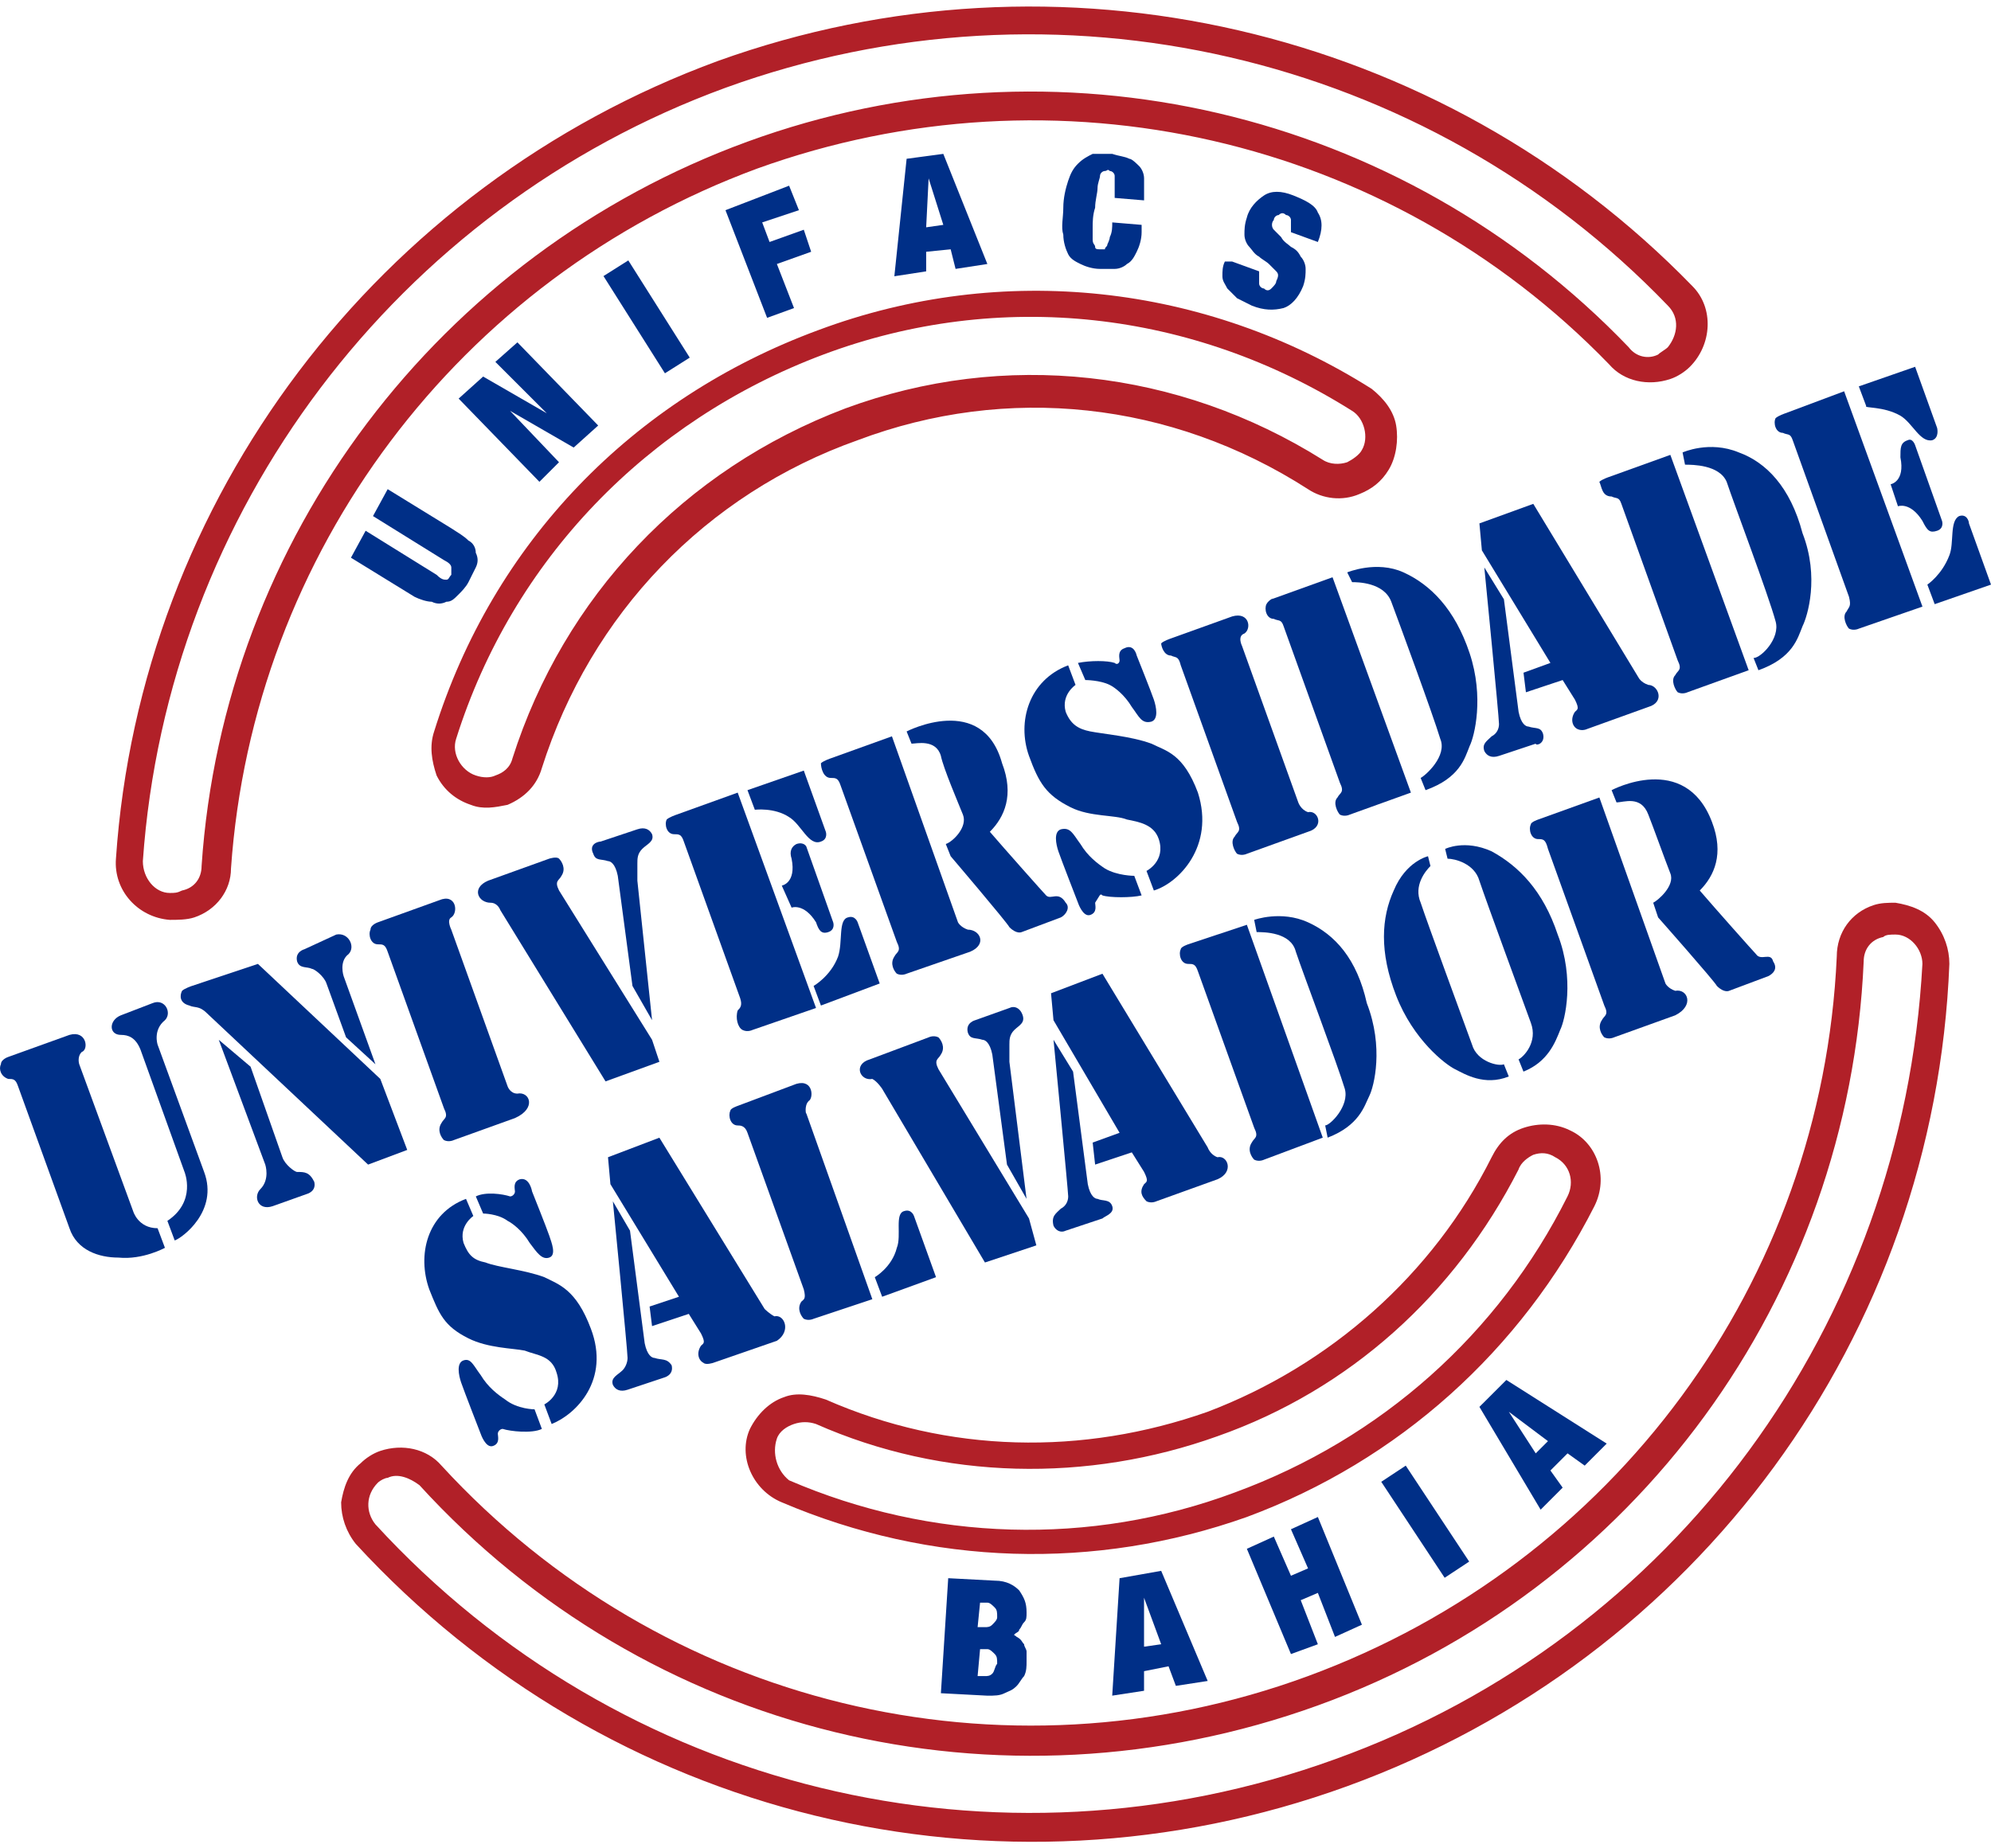 <svg width="56" height="52" viewBox="0 0 56 52" fill="none" xmlns="http://www.w3.org/2000/svg">
<path d="M21.299 4.742C29.699 1.713 39.062 3.847 45.259 10.25C45.672 10.732 46.36 10.87 46.98 10.663C47.186 10.595 47.393 10.457 47.531 10.319C48.15 9.7 48.219 8.667 47.599 8.047C40.508 0.749 29.768 -1.729 20.198 1.713C10.627 5.224 3.949 14.037 3.261 24.158C3.192 25.053 3.88 25.81 4.775 25.879C4.982 25.879 5.257 25.879 5.464 25.81C6.083 25.604 6.497 25.053 6.497 24.433C7.116 15.552 12.899 7.841 21.299 4.742ZM5.67 24.364C5.67 24.709 5.464 24.984 5.12 25.053C4.982 25.122 4.913 25.122 4.775 25.122C4.362 25.122 4.018 24.709 4.018 24.227C4.706 14.381 11.178 5.844 20.404 2.47C29.699 -0.903 40.095 1.506 46.911 8.598C47.255 8.942 47.186 9.424 46.911 9.768C46.842 9.837 46.705 9.906 46.636 9.975C46.36 10.113 46.016 10.044 45.809 9.768C39.407 3.09 29.699 0.818 21.024 3.985C12.349 7.152 6.29 15.139 5.67 24.364Z" fill="#B12028"/>
<path d="M54.416 25.948C54.14 25.604 53.727 25.466 53.314 25.397C53.108 25.397 52.901 25.397 52.694 25.466C52.075 25.672 51.662 26.223 51.662 26.912C51.248 36.069 45.396 43.986 36.79 47.154C28.184 50.321 18.614 47.98 12.418 41.233C12.005 40.751 11.316 40.613 10.696 40.819C10.49 40.888 10.283 41.026 10.146 41.164C9.801 41.439 9.664 41.852 9.595 42.265C9.595 42.678 9.732 43.091 10.008 43.436C17.099 51.147 28.046 53.832 37.892 50.252C47.737 46.672 54.416 37.584 54.829 27.118C54.829 26.705 54.691 26.292 54.416 25.948ZM37.547 49.494C28.046 52.937 17.444 50.389 10.559 42.885C10.283 42.541 10.283 42.059 10.627 41.714C10.696 41.646 10.834 41.577 10.903 41.577C11.178 41.439 11.523 41.577 11.798 41.783C18.201 48.806 28.115 51.216 37.066 47.98C46.016 44.744 52.006 36.482 52.419 27.049C52.419 26.705 52.626 26.43 52.97 26.361C53.039 26.292 53.176 26.292 53.314 26.292C53.727 26.292 54.071 26.705 54.071 27.118C53.521 37.239 47.118 46.052 37.547 49.494Z" fill="#B12028"/>
<path d="M36.79 13.762C37.203 14.037 37.754 14.106 38.236 13.899C38.58 13.762 38.855 13.555 39.062 13.211C39.269 12.867 39.337 12.385 39.269 11.972C39.2 11.558 38.924 11.214 38.58 10.939C33.898 7.978 28.184 7.359 23.02 9.286C17.788 11.214 13.863 15.276 12.211 20.578C12.073 20.991 12.142 21.404 12.28 21.817C12.486 22.23 12.83 22.506 13.243 22.643C13.588 22.781 13.932 22.712 14.276 22.643C14.758 22.437 15.102 22.092 15.24 21.61C16.617 17.273 19.853 13.899 24.122 12.385C28.322 10.801 32.934 11.283 36.79 13.762ZM14.414 21.335C14.345 21.61 14.139 21.748 13.932 21.817C13.794 21.886 13.588 21.886 13.381 21.817C12.968 21.679 12.693 21.197 12.83 20.784C14.414 15.758 18.201 11.834 23.158 9.975C28.115 8.116 33.554 8.736 38.029 11.558C38.373 11.765 38.511 12.316 38.305 12.66C38.236 12.798 38.029 12.935 37.892 13.004C37.685 13.073 37.41 13.073 37.203 12.935C33.141 10.388 28.253 9.837 23.777 11.49C19.233 13.211 15.86 16.791 14.414 21.335Z" fill="#B12028"/>
<path d="M21.988 42.265C26.187 44.055 30.8 44.193 35.069 42.678C39.337 41.095 42.78 37.997 44.845 33.934C45.258 33.108 44.914 32.144 44.157 31.8C43.744 31.594 43.262 31.594 42.849 31.731C42.436 31.869 42.16 32.144 41.954 32.557C40.301 35.862 37.41 38.41 33.967 39.718C30.456 40.957 26.669 40.888 23.227 39.374C22.814 39.236 22.401 39.167 22.056 39.305C21.643 39.442 21.299 39.787 21.093 40.2C20.748 40.957 21.161 41.921 21.988 42.265ZM21.85 40.475C21.919 40.269 22.125 40.131 22.332 40.062C22.538 39.993 22.745 39.993 22.951 40.062C26.532 41.646 30.594 41.714 34.243 40.406C37.961 39.098 40.921 36.413 42.711 32.902C42.78 32.695 42.986 32.557 43.124 32.489C43.331 32.42 43.537 32.42 43.744 32.557C44.157 32.764 44.295 33.246 44.088 33.659C42.16 37.515 38.856 40.475 34.725 41.99C30.663 43.505 26.187 43.367 22.194 41.646C21.85 41.37 21.712 40.888 21.85 40.475Z" fill="#B12028"/>
<path d="M14.209 39.373C14.002 39.236 13.727 39.029 13.52 38.685C13.313 38.41 13.245 38.203 13.038 38.272C12.832 38.341 12.9 38.685 12.969 38.891C13.038 39.098 13.52 40.337 13.52 40.337C13.52 40.337 13.658 40.75 13.864 40.681C14.071 40.613 14.002 40.406 14.002 40.337C14.002 40.268 14.071 40.2 14.14 40.2C14.346 40.268 14.966 40.337 15.241 40.2L15.035 39.649C15.035 39.649 14.553 39.649 14.209 39.373Z" fill="#002F87"/>
<path d="M25.432 34.072C25.156 34.141 25.363 34.761 25.225 35.105C25.087 35.656 24.605 35.931 24.605 35.931L24.812 36.482L26.327 35.931L25.707 34.21C25.707 34.21 25.638 34.003 25.432 34.072Z" fill="#002F87"/>
<path d="M49.391 26.843C49.322 26.774 48.221 25.535 47.808 25.053C48.221 24.64 48.496 24.02 48.152 23.125C47.395 21.128 45.329 22.23 45.329 22.23L45.467 22.574C45.673 22.574 46.155 22.367 46.362 22.918C46.499 23.262 46.844 24.226 46.981 24.571C47.119 24.915 46.637 25.328 46.499 25.397L46.637 25.81C46.637 25.81 48.221 27.6 48.29 27.738C48.496 27.944 48.634 27.875 48.634 27.875L49.736 27.462C49.873 27.393 50.011 27.256 49.873 27.049C49.804 26.774 49.529 27.049 49.391 26.843Z" fill="#002F87"/>
<path d="M4.433 29.39C4.433 29.39 4.295 28.977 4.639 28.702C4.846 28.495 4.639 28.082 4.295 28.22L3.4 28.564C3.056 28.702 3.056 29.115 3.4 29.115C3.606 29.115 3.813 29.184 3.951 29.528L5.19 32.97C5.19 32.97 5.534 33.797 4.708 34.347L4.914 34.898C5.121 34.829 6.154 34.072 5.741 32.97L4.433 29.39Z" fill="#002F87"/>
<path d="M3.744 34.072L2.229 29.941C2.229 29.941 2.16 29.735 2.298 29.597C2.504 29.528 2.436 28.977 1.954 29.115L0.232 29.735C0.232 29.735 0.026 29.803 0.026 29.941C-0.043 30.079 0.026 30.285 0.232 30.354C0.37 30.354 0.439 30.354 0.508 30.561L1.954 34.554C2.16 35.174 2.78 35.38 3.331 35.38C4.019 35.449 4.639 35.105 4.639 35.105L4.432 34.554C3.881 34.554 3.744 34.072 3.744 34.072Z" fill="#002F87"/>
<path d="M8.357 32.971C8.288 32.971 8.012 32.764 7.943 32.557L7.048 30.01L6.153 29.253L7.461 32.764C7.461 32.764 7.599 33.177 7.324 33.453C7.117 33.659 7.255 34.072 7.668 33.934L8.632 33.59C8.632 33.59 8.907 33.521 8.838 33.246C8.701 32.971 8.563 32.971 8.357 32.971Z" fill="#002F87"/>
<path d="M8.77 27.256C8.839 27.256 9.114 27.462 9.183 27.669L9.734 29.184L10.56 29.941L9.665 27.462C9.665 27.462 9.527 27.049 9.803 26.843C10.009 26.636 9.803 26.223 9.458 26.292L8.563 26.705C8.563 26.705 8.288 26.774 8.357 27.049C8.426 27.256 8.632 27.187 8.77 27.256Z" fill="#002F87"/>
<path d="M7.255 27.118L5.396 27.738C5.396 27.738 5.189 27.807 5.12 27.876C5.051 28.013 5.051 28.22 5.327 28.289C5.465 28.358 5.602 28.289 5.809 28.495L10.353 32.764L11.454 32.351L10.697 30.354L7.255 27.118Z" fill="#002F87"/>
<path d="M14.552 30.767C14.346 30.767 14.277 30.561 14.277 30.561L12.693 26.154C12.693 26.154 12.556 25.879 12.693 25.81C12.9 25.672 12.831 25.122 12.349 25.328L10.628 25.948C10.628 25.948 10.421 26.017 10.421 26.154C10.352 26.292 10.421 26.567 10.628 26.567C10.766 26.567 10.834 26.567 10.903 26.774L12.487 31.18C12.624 31.456 12.487 31.456 12.418 31.593C12.28 31.8 12.418 32.007 12.487 32.075C12.624 32.144 12.762 32.075 12.762 32.075L14.483 31.456C15.103 31.18 14.896 30.698 14.552 30.767Z" fill="#002F87"/>
<path d="M31.628 18.237C31.421 18.306 31.49 18.512 31.49 18.581C31.49 18.65 31.421 18.719 31.352 18.65C31.145 18.581 30.664 18.581 30.319 18.65L30.526 19.132C30.526 19.132 30.939 19.132 31.214 19.27C31.352 19.338 31.628 19.545 31.834 19.889C32.041 20.165 32.109 20.371 32.385 20.302C32.591 20.233 32.523 19.889 32.454 19.683C32.385 19.476 31.972 18.443 31.972 18.443C31.972 18.443 31.903 18.099 31.628 18.237Z" fill="#002F87"/>
<path d="M31.008 25.191C31.215 25.259 31.834 25.259 32.11 25.191L31.903 24.64C31.903 24.64 31.421 24.64 31.077 24.433C30.871 24.296 30.595 24.089 30.389 23.745C30.182 23.469 30.113 23.263 29.838 23.332C29.631 23.4 29.7 23.745 29.769 23.951C29.838 24.158 30.32 25.397 30.32 25.397C30.32 25.397 30.457 25.81 30.664 25.741C30.871 25.672 30.802 25.466 30.802 25.397C30.939 25.191 30.939 25.122 31.008 25.191Z" fill="#002F87"/>
<path d="M30.113 22.712C30.664 22.987 31.352 22.918 31.697 23.056C32.041 23.125 32.454 23.194 32.592 23.607C32.798 24.226 32.247 24.502 32.247 24.502L32.454 25.053C33.142 24.846 34.175 23.813 33.693 22.299C33.28 21.197 32.798 21.128 32.385 20.922C31.834 20.715 31.008 20.646 30.664 20.577C30.32 20.509 30.113 20.371 29.975 20.027C29.837 19.545 30.251 19.269 30.251 19.269L30.044 18.718C28.942 19.132 28.598 20.302 28.942 21.266C29.218 22.023 29.424 22.367 30.113 22.712Z" fill="#002F87"/>
<path d="M32.936 18.443C33.073 18.512 33.142 18.443 33.211 18.719L34.794 23.125C34.932 23.4 34.794 23.4 34.726 23.538C34.588 23.676 34.726 23.951 34.794 24.02C34.932 24.089 35.07 24.02 35.07 24.02L36.791 23.4C37.273 23.263 37.066 22.781 36.791 22.849C36.585 22.781 36.516 22.574 36.516 22.574L34.932 18.168C34.932 18.168 34.794 17.892 35.001 17.823C35.208 17.686 35.139 17.204 34.657 17.342L32.936 17.961C32.936 17.961 32.729 18.03 32.66 18.099C32.66 18.168 32.729 18.443 32.936 18.443Z" fill="#002F87"/>
<path d="M20.887 28.977C21.024 29.046 21.162 28.977 21.162 28.977L22.952 28.358L20.749 22.299L19.028 22.919C19.028 22.919 18.821 22.988 18.752 23.056C18.683 23.194 18.752 23.469 18.959 23.469C19.097 23.469 19.166 23.469 19.234 23.676L20.818 28.082C20.887 28.289 20.818 28.358 20.749 28.427C20.68 28.633 20.749 28.909 20.887 28.977Z" fill="#002F87"/>
<path d="M22.195 22.988C22.539 23.194 22.746 23.814 23.09 23.676C23.296 23.607 23.228 23.401 23.228 23.401L22.608 21.679L21.024 22.23L21.231 22.781C21.231 22.781 21.782 22.712 22.195 22.988Z" fill="#002F87"/>
<path d="M23.297 26.223C23.504 26.154 23.435 25.948 23.435 25.948L22.678 23.814C22.678 23.814 22.609 23.676 22.402 23.745C22.265 23.814 22.196 23.951 22.265 24.158C22.402 24.846 21.989 24.915 21.989 24.915L22.265 25.535C22.265 25.535 22.609 25.397 22.953 25.948C23.022 26.154 23.091 26.292 23.297 26.223Z" fill="#002F87"/>
<path d="M24.743 27.669L24.123 25.948C24.123 25.948 24.054 25.741 23.848 25.81C23.572 25.879 23.71 26.499 23.572 26.912C23.366 27.463 22.884 27.738 22.884 27.738L23.09 28.289L24.743 27.669Z" fill="#002F87"/>
<path d="M35.621 16.997C35.553 17.135 35.621 17.411 35.828 17.411C35.966 17.479 36.035 17.411 36.103 17.617L37.687 22.023C37.825 22.299 37.687 22.299 37.618 22.437C37.48 22.574 37.618 22.85 37.687 22.919C37.825 22.987 37.962 22.919 37.962 22.919L39.684 22.299L37.48 16.24L35.759 16.86C35.897 16.791 35.69 16.86 35.621 16.997Z" fill="#002F87"/>
<path d="M39.132 16.929C39.338 17.48 40.302 20.096 40.509 20.784C40.715 21.266 40.096 21.817 39.958 21.886L40.096 22.23C41.06 21.886 41.197 21.335 41.335 20.991C41.473 20.715 41.748 19.614 41.335 18.375C40.922 17.135 40.233 16.447 39.476 16.103C38.719 15.758 37.893 16.103 37.893 16.103L38.03 16.378C38.168 16.378 38.925 16.378 39.132 16.929Z" fill="#002F87"/>
<path d="M45.329 13.968C45.466 14.037 45.535 13.968 45.604 14.175L47.188 18.581C47.325 18.856 47.188 18.856 47.119 18.994C46.981 19.132 47.119 19.407 47.188 19.476C47.325 19.545 47.463 19.476 47.463 19.476L49.184 18.856L46.981 12.797L45.26 13.417C45.26 13.417 45.053 13.486 44.984 13.555C45.053 13.693 45.053 13.968 45.329 13.968Z" fill="#002F87"/>
<path d="M48.909 12.729C48.083 12.384 47.325 12.729 47.325 12.729L47.394 13.073C47.601 13.073 48.358 13.073 48.565 13.555C48.771 14.175 49.735 16.722 49.941 17.479C50.079 17.961 49.528 18.512 49.322 18.512L49.459 18.856C50.423 18.512 50.561 17.961 50.699 17.617C50.837 17.342 51.181 16.24 50.699 15.001C50.355 13.693 49.666 13.004 48.909 12.729Z" fill="#002F87"/>
<path d="M43.608 18.65L42.851 18.925L42.919 19.476L43.952 19.132L44.297 19.683C44.434 19.958 44.365 19.958 44.297 20.027C44.159 20.233 44.228 20.44 44.365 20.509C44.503 20.578 44.641 20.509 44.641 20.509L46.362 19.889C46.844 19.751 46.637 19.269 46.362 19.269C46.155 19.201 46.087 19.063 46.087 19.063L43.126 14.175L41.611 14.725L41.68 15.483L43.608 18.65Z" fill="#002F87"/>
<path d="M43.401 20.646C43.332 20.44 43.195 20.509 42.988 20.44C42.919 20.44 42.782 20.371 42.713 20.027L42.3 16.86L41.749 15.965C41.749 15.965 42.162 20.165 42.162 20.371C42.162 20.509 42.093 20.646 41.955 20.715C41.818 20.853 41.68 20.922 41.749 21.128C41.818 21.266 41.955 21.335 42.162 21.266L43.195 20.922C43.195 20.991 43.47 20.922 43.401 20.646Z" fill="#002F87"/>
<path d="M18.34 29.252L15.724 25.052C15.586 24.777 15.724 24.777 15.793 24.639C15.93 24.433 15.793 24.226 15.724 24.157C15.655 24.089 15.448 24.157 15.448 24.157L13.727 24.777C13.245 24.984 13.452 25.397 13.796 25.397C14.002 25.397 14.071 25.603 14.071 25.603L17.032 30.423L18.547 29.872L18.34 29.252Z" fill="#002F87"/>
<path d="M16.687 24.02C16.756 24.226 16.894 24.157 17.101 24.226C17.169 24.226 17.307 24.295 17.376 24.639L17.789 27.738L18.34 28.701L17.927 24.777C17.927 24.777 17.927 24.433 17.927 24.295C17.927 24.157 17.927 24.02 18.064 23.882C18.202 23.744 18.409 23.676 18.34 23.469C18.271 23.331 18.133 23.262 17.927 23.331L16.894 23.676C16.825 23.676 16.55 23.744 16.687 24.02Z" fill="#002F87"/>
<path d="M25.5 20.578L25.638 20.922C25.775 20.922 26.326 20.784 26.464 21.266C26.533 21.61 26.946 22.574 27.084 22.919C27.221 23.263 26.808 23.676 26.602 23.745L26.739 24.089C26.739 24.089 28.323 25.948 28.392 26.086C28.598 26.292 28.736 26.223 28.736 26.223L29.837 25.81C29.975 25.741 30.113 25.535 29.975 25.397C29.769 25.053 29.562 25.328 29.424 25.191C29.356 25.122 28.254 23.882 27.841 23.401C28.254 22.987 28.529 22.368 28.185 21.473C27.634 19.476 25.5 20.578 25.5 20.578Z" fill="#002F87"/>
<path d="M23.365 21.886C23.503 21.886 23.572 21.886 23.641 22.092L25.224 26.498C25.362 26.774 25.224 26.774 25.155 26.912C25.018 27.118 25.155 27.325 25.224 27.393C25.362 27.462 25.5 27.393 25.5 27.393L27.29 26.774C27.772 26.567 27.565 26.154 27.221 26.154C27.014 26.085 26.945 25.948 26.945 25.948L25.087 20.715L23.365 21.335C23.365 21.335 23.159 21.404 23.09 21.473C23.09 21.61 23.159 21.886 23.365 21.886Z" fill="#002F87"/>
<path d="M50.216 11.627C50.216 11.627 50.01 11.696 49.941 11.765C49.872 11.903 49.941 12.178 50.147 12.178C50.285 12.247 50.354 12.178 50.423 12.385L52.006 16.791C52.075 17.066 52.006 17.066 51.938 17.204C51.8 17.342 51.938 17.617 52.006 17.686C52.144 17.755 52.282 17.686 52.282 17.686L54.072 17.066L51.869 11.008L50.216 11.627Z" fill="#002F87"/>
<path d="M53.453 11.696C53.797 11.903 54.004 12.454 54.348 12.385C54.554 12.316 54.485 12.04 54.485 12.04L53.866 10.319L52.282 10.87L52.489 11.421C52.42 11.49 52.971 11.421 53.453 11.696Z" fill="#002F87"/>
<path d="M53.659 12.384C53.452 12.453 53.452 12.591 53.452 12.866C53.59 13.555 53.177 13.624 53.177 13.624L53.383 14.243C53.383 14.243 53.728 14.106 54.072 14.656C54.209 14.932 54.278 15.001 54.485 14.932C54.691 14.863 54.623 14.656 54.623 14.656L53.865 12.522C53.865 12.522 53.796 12.316 53.659 12.384Z" fill="#002F87"/>
<path d="M55.105 14.519C54.83 14.656 54.967 15.276 54.83 15.62C54.623 16.171 54.21 16.447 54.21 16.447L54.416 16.997L56 16.447L55.38 14.725C55.38 14.656 55.312 14.45 55.105 14.519Z" fill="#002F87"/>
<path d="M14.347 33.659C14.14 33.59 13.658 33.521 13.383 33.659L13.589 34.141C13.589 34.141 14.002 34.141 14.278 34.347C14.416 34.416 14.691 34.623 14.898 34.967C15.104 35.242 15.242 35.449 15.448 35.38C15.655 35.311 15.517 34.967 15.448 34.761C15.379 34.554 14.966 33.521 14.966 33.521C14.966 33.521 14.898 33.108 14.622 33.177C14.416 33.246 14.484 33.453 14.484 33.521C14.484 33.59 14.416 33.659 14.347 33.659Z" fill="#002F87"/>
<path d="M15.31 35.931C14.759 35.725 14.002 35.656 13.657 35.518C13.313 35.449 13.175 35.312 13.038 34.967C12.9 34.485 13.313 34.21 13.313 34.21L13.107 33.728C12.005 34.141 11.73 35.312 12.074 36.275C12.349 36.964 12.487 37.308 13.175 37.652C13.726 37.928 14.415 37.928 14.759 37.997C15.103 38.134 15.516 38.134 15.654 38.616C15.861 39.236 15.31 39.511 15.31 39.511L15.516 40.062C16.205 39.787 17.169 38.823 16.618 37.377C16.205 36.275 15.723 36.138 15.31 35.931Z" fill="#002F87"/>
<path d="M26.395 30.079C26.257 29.803 26.395 29.803 26.464 29.666C26.602 29.459 26.464 29.253 26.395 29.184C26.257 29.115 26.12 29.184 26.12 29.184L24.467 29.803C23.985 29.941 24.192 30.423 24.536 30.354C24.674 30.423 24.811 30.63 24.811 30.63L27.703 35.518L29.149 35.036L28.942 34.279L26.395 30.079Z" fill="#002F87"/>
<path d="M28.736 28.495C28.667 28.358 28.529 28.289 28.391 28.358L27.428 28.702C27.428 28.702 27.152 28.771 27.221 29.046C27.29 29.253 27.428 29.184 27.634 29.253C27.703 29.253 27.841 29.322 27.91 29.666L28.323 32.764L28.873 33.728L28.391 29.872C28.391 29.872 28.391 29.528 28.391 29.39C28.391 29.253 28.391 29.115 28.529 28.977C28.667 28.84 28.873 28.771 28.736 28.495Z" fill="#002F87"/>
<path d="M35.277 32.626C35.414 32.695 35.552 32.626 35.552 32.626L37.205 32.006L35.07 26.017L33.418 26.567C33.418 26.567 33.211 26.636 33.211 26.705C33.142 26.843 33.211 27.118 33.418 27.118C33.556 27.118 33.624 27.118 33.693 27.325L35.277 31.731C35.414 32.006 35.277 32.006 35.208 32.144C35.07 32.351 35.208 32.557 35.277 32.626Z" fill="#002F87"/>
<path d="M36.791 25.948C36.034 25.603 35.276 25.879 35.276 25.879L35.345 26.223C35.552 26.223 36.309 26.223 36.447 26.774C36.653 27.393 37.617 29.941 37.824 30.629C37.962 31.111 37.411 31.662 37.273 31.662L37.342 32.006C38.237 31.662 38.375 31.111 38.512 30.836C38.65 30.561 38.925 29.459 38.443 28.22C38.168 26.98 37.548 26.292 36.791 25.948Z" fill="#002F87"/>
<path d="M42.712 29.804L42.85 30.148C43.538 29.872 43.745 29.322 43.882 28.977C44.02 28.702 44.295 27.532 43.813 26.292C43.401 25.053 42.712 24.364 41.955 23.951C41.197 23.607 40.647 23.883 40.647 23.883L40.715 24.158C40.922 24.158 41.473 24.296 41.61 24.778C41.817 25.397 42.781 28.014 43.056 28.771C43.263 29.322 42.85 29.735 42.712 29.804Z" fill="#002F87"/>
<path d="M40.234 24.364L40.165 24.089C40.165 24.089 39.545 24.227 39.201 25.053C38.857 25.81 38.788 26.774 39.27 28.014C39.752 29.253 40.647 29.941 40.922 30.079C41.198 30.217 41.749 30.561 42.437 30.285L42.299 29.941C42.162 30.01 41.542 29.872 41.404 29.39C41.129 28.633 40.165 26.017 39.959 25.397C39.752 24.915 40.096 24.502 40.234 24.364Z" fill="#002F87"/>
<path d="M22.746 30.974C22.883 30.905 22.883 30.354 22.401 30.492L20.749 31.112C20.749 31.112 20.542 31.181 20.542 31.249C20.474 31.387 20.542 31.663 20.749 31.663C20.818 31.663 20.956 31.663 21.024 31.869L22.608 36.275C22.677 36.551 22.608 36.551 22.539 36.62C22.401 36.826 22.539 37.033 22.608 37.102C22.746 37.17 22.883 37.102 22.883 37.102L24.536 36.551L22.677 31.318C22.677 31.387 22.608 31.112 22.746 30.974Z" fill="#002F87"/>
<path d="M21.782 37.033C21.645 36.964 21.507 36.826 21.507 36.826L18.546 32.007L17.101 32.557L17.169 33.315L19.097 36.482L18.271 36.757L18.34 37.308L19.373 36.964L19.717 37.515C19.855 37.79 19.786 37.79 19.717 37.859C19.579 38.066 19.648 38.272 19.786 38.341C19.855 38.41 20.061 38.341 20.061 38.341L21.851 37.721C22.264 37.446 22.058 36.964 21.782 37.033Z" fill="#002F87"/>
<path d="M18.409 38.203C18.34 38.203 18.202 38.134 18.133 37.79L17.72 34.623L17.238 33.797C17.238 33.797 17.651 37.996 17.651 38.203C17.651 38.341 17.582 38.478 17.514 38.547C17.376 38.685 17.169 38.754 17.238 38.96C17.307 39.098 17.445 39.167 17.651 39.098L18.684 38.754C18.684 38.754 18.959 38.685 18.891 38.41C18.753 38.203 18.615 38.272 18.409 38.203Z" fill="#002F87"/>
<path d="M47.119 27.875C46.913 27.807 46.844 27.669 46.844 27.669L44.985 22.436L43.264 23.056C43.264 23.056 43.057 23.125 43.057 23.194C42.988 23.331 43.057 23.607 43.264 23.607C43.401 23.607 43.47 23.607 43.539 23.882L45.123 28.288C45.26 28.564 45.123 28.564 45.054 28.702C44.916 28.908 45.054 29.115 45.123 29.184C45.26 29.252 45.398 29.184 45.398 29.184L47.119 28.564C47.67 28.288 47.463 27.807 47.119 27.875Z" fill="#002F87"/>
<path d="M34.244 32.557C34.038 32.488 33.969 32.282 33.969 32.282L31.008 27.394L29.562 27.944L29.631 28.702L31.49 31.869L30.733 32.144L30.802 32.764L31.834 32.42L32.179 32.97C32.316 33.246 32.248 33.246 32.179 33.315C32.041 33.521 32.11 33.659 32.248 33.797C32.385 33.865 32.523 33.797 32.523 33.797L34.244 33.177C34.726 32.97 34.52 32.488 34.244 32.557Z" fill="#002F87"/>
<path d="M31.284 33.934C31.215 33.728 31.009 33.797 30.871 33.728C30.802 33.728 30.664 33.659 30.596 33.315L30.182 30.148L29.632 29.253C29.632 29.253 30.045 33.521 30.045 33.659C30.045 33.797 29.976 33.934 29.838 34.003C29.7 34.141 29.563 34.21 29.632 34.485C29.7 34.623 29.838 34.692 29.976 34.623L31.009 34.279C31.077 34.21 31.353 34.141 31.284 33.934Z" fill="#002F87"/>
<path d="M12.143 16.929C12.281 16.998 12.418 16.998 12.556 16.929C12.694 16.929 12.763 16.86 12.9 16.722C12.969 16.653 13.107 16.516 13.176 16.378C13.245 16.24 13.314 16.103 13.382 15.965C13.451 15.827 13.451 15.69 13.382 15.552C13.382 15.414 13.314 15.277 13.176 15.208C13.038 15.07 12.9 15.001 12.694 14.863L10.904 13.762L10.491 14.519L12.487 15.758C12.625 15.827 12.694 15.896 12.694 15.965C12.694 16.034 12.694 16.103 12.694 16.172C12.625 16.24 12.625 16.309 12.556 16.309C12.487 16.309 12.418 16.309 12.281 16.172L10.284 14.932L9.871 15.69L11.661 16.791C11.799 16.86 12.005 16.929 12.143 16.929Z" fill="#002F87"/>
<path d="M15.723 13.004L14.346 11.558L16.136 12.591L16.825 11.971L14.553 9.631L13.933 10.181L15.379 11.627L13.589 10.594L12.9 11.214L15.172 13.555L15.723 13.004Z" fill="#002F87"/>
<path d="M17.672 7.326L16.974 7.767L18.702 10.502L19.4 10.061L17.672 7.326Z" fill="#002F87"/>
<path d="M22.333 8.667L21.851 7.427L22.815 7.083L22.608 6.463L21.645 6.808L21.438 6.257L22.471 5.913L22.195 5.224L20.405 5.913L21.576 8.942L22.333 8.667Z" fill="#002F87"/>
<path d="M26.05 7.083L26.739 7.014L26.877 7.565L27.771 7.427L26.532 4.329L25.5 4.467L25.155 7.772L26.05 7.634V7.083ZM26.119 5.018L26.532 6.326L26.05 6.395L26.119 5.018Z" fill="#002F87"/>
<path d="M30.389 7.427C30.526 7.496 30.733 7.565 30.939 7.565C31.077 7.565 31.215 7.565 31.352 7.565C31.49 7.565 31.628 7.496 31.697 7.427C31.834 7.359 31.903 7.221 31.972 7.083C32.041 6.945 32.11 6.739 32.11 6.532V6.326L31.284 6.257C31.284 6.395 31.284 6.532 31.215 6.67C31.215 6.739 31.146 6.877 31.146 6.877C31.146 6.945 31.077 6.945 31.077 7.014C31.008 7.014 31.008 7.014 30.939 7.014C30.87 7.014 30.802 7.014 30.802 6.945C30.802 6.877 30.733 6.877 30.733 6.739C30.733 6.67 30.733 6.532 30.733 6.395C30.733 6.257 30.733 6.05 30.802 5.844C30.802 5.637 30.87 5.431 30.87 5.293C30.87 5.155 30.939 5.018 30.939 4.949C30.939 4.88 31.008 4.811 31.077 4.811C31.146 4.811 31.146 4.742 31.215 4.811C31.284 4.811 31.352 4.88 31.352 4.949C31.352 5.018 31.352 5.155 31.352 5.362V5.568L32.179 5.637V5.431C32.179 5.293 32.179 5.155 32.179 5.018C32.179 4.88 32.11 4.742 32.041 4.673C31.972 4.605 31.834 4.467 31.765 4.467C31.628 4.398 31.49 4.398 31.284 4.329C31.077 4.329 30.87 4.329 30.733 4.329C30.595 4.398 30.457 4.467 30.32 4.605C30.182 4.742 30.113 4.88 30.044 5.086C29.975 5.293 29.907 5.568 29.907 5.844C29.907 6.119 29.838 6.395 29.907 6.601C29.907 6.808 29.975 7.014 30.044 7.152C30.113 7.29 30.251 7.359 30.389 7.427Z" fill="#002F87"/>
<path d="M34.795 8.391C34.933 8.46 35.07 8.529 35.208 8.598C35.552 8.735 35.828 8.735 36.103 8.666C36.31 8.598 36.516 8.391 36.654 8.047C36.723 7.84 36.723 7.703 36.723 7.565C36.723 7.427 36.654 7.29 36.585 7.221C36.516 7.083 36.447 7.014 36.31 6.945C36.241 6.876 36.103 6.808 36.034 6.67C35.965 6.601 35.897 6.532 35.828 6.463C35.759 6.394 35.759 6.257 35.828 6.188C35.828 6.119 35.897 6.05 35.965 6.05C36.034 5.981 36.103 5.981 36.172 6.05C36.241 6.05 36.31 6.119 36.31 6.188C36.31 6.257 36.31 6.326 36.31 6.463V6.532L37.067 6.808C37.205 6.463 37.205 6.188 37.067 5.981C36.998 5.775 36.723 5.637 36.379 5.499C36.034 5.362 35.759 5.362 35.552 5.499C35.346 5.637 35.139 5.844 35.07 6.119C35.002 6.326 35.002 6.463 35.002 6.601C35.002 6.739 35.07 6.876 35.139 6.945C35.208 7.014 35.277 7.152 35.415 7.221C35.483 7.29 35.621 7.358 35.69 7.427C35.759 7.496 35.828 7.565 35.897 7.634C35.965 7.703 35.965 7.771 35.897 7.909C35.897 7.978 35.828 8.047 35.759 8.116C35.69 8.185 35.621 8.185 35.552 8.116C35.483 8.116 35.415 8.047 35.415 7.978C35.415 7.909 35.415 7.84 35.415 7.703V7.634L34.657 7.358H34.451C34.382 7.496 34.382 7.634 34.382 7.771C34.382 7.909 34.451 7.978 34.52 8.116C34.588 8.185 34.657 8.253 34.795 8.391Z" fill="#002F87"/>
<path d="M28.529 45.983C28.598 45.914 28.667 45.914 28.667 45.846C28.736 45.777 28.736 45.708 28.805 45.639C28.874 45.57 28.874 45.501 28.874 45.364C28.874 45.088 28.805 44.951 28.667 44.744C28.529 44.606 28.323 44.469 27.979 44.469L26.67 44.4L26.464 47.636L27.772 47.705C27.979 47.705 28.116 47.705 28.254 47.636C28.392 47.567 28.46 47.567 28.598 47.429C28.667 47.36 28.736 47.223 28.805 47.154C28.874 47.016 28.874 46.878 28.874 46.741C28.874 46.672 28.874 46.603 28.874 46.465C28.874 46.396 28.805 46.328 28.805 46.259C28.736 46.19 28.736 46.121 28.598 46.052C28.529 45.983 28.46 45.983 28.323 45.983C28.392 46.052 28.529 46.052 28.529 45.983ZM27.91 47.085C27.841 47.154 27.772 47.154 27.703 47.154H27.497L27.566 46.396H27.772C27.841 46.396 27.91 46.465 27.979 46.534C28.047 46.603 28.047 46.672 28.047 46.809C27.979 46.878 27.979 47.016 27.91 47.085ZM27.91 45.708C27.841 45.777 27.772 45.777 27.703 45.777H27.497L27.566 45.088H27.772C27.841 45.088 27.91 45.157 27.979 45.226C28.047 45.295 28.047 45.364 28.047 45.501C28.047 45.57 27.979 45.639 27.91 45.708Z" fill="#002F87"/>
<path d="M31.49 44.4L31.283 47.704L32.178 47.567V47.016L32.867 46.878L33.073 47.429L33.968 47.291L32.66 44.193L31.49 44.4ZM32.178 46.327V44.95L32.66 46.258L32.178 46.327Z" fill="#002F87"/>
<path d="M36.31 43.023L36.791 44.124L36.31 44.331L35.828 43.229L35.07 43.573L36.31 46.534L37.067 46.258L36.585 45.019L37.067 44.813L37.549 46.052L38.306 45.708L37.067 42.678L36.31 43.023Z" fill="#002F87"/>
<path d="M39.539 41.233L38.85 41.688L40.633 44.388L41.323 43.933L39.539 41.233Z" fill="#002F87"/>
<path d="M41.611 39.58L43.333 42.472L43.952 41.852L43.608 41.37L44.09 40.888L44.572 41.233L45.191 40.613L42.369 38.823L41.611 39.58ZM42.438 39.718L43.539 40.544L43.195 40.888L42.438 39.718Z" fill="#002F87"/>
</svg>
